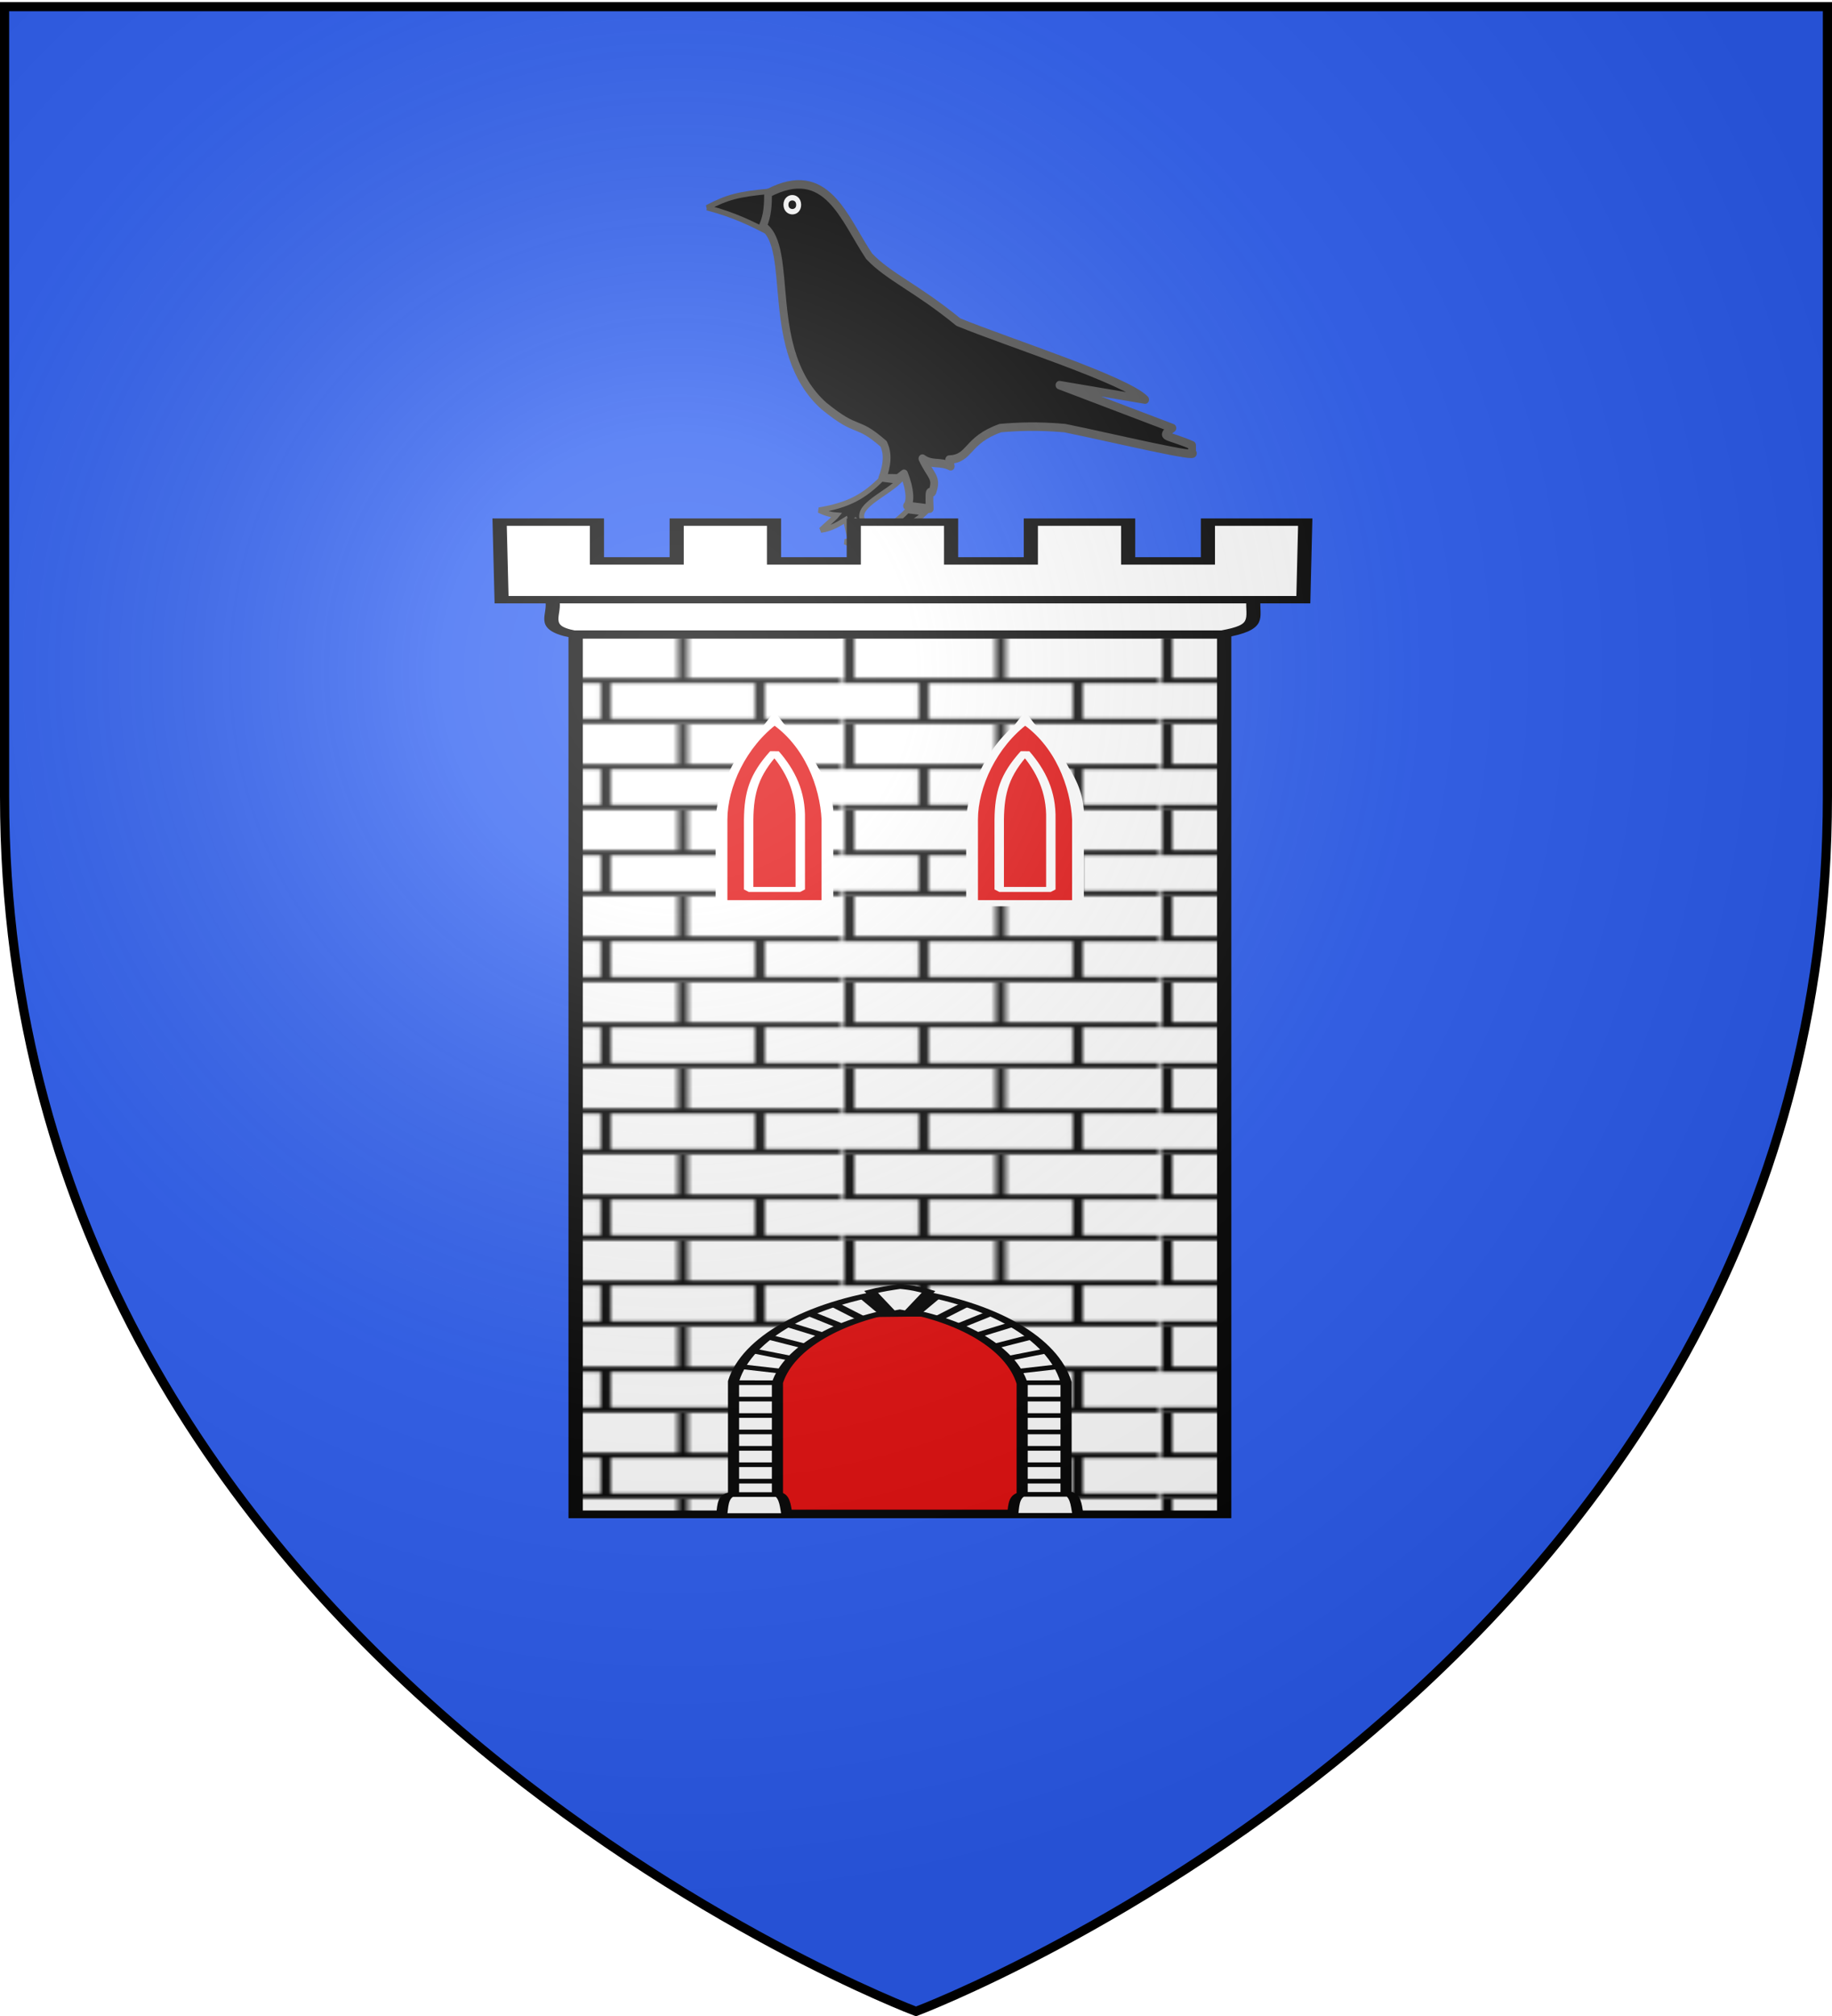 <svg xmlns="http://www.w3.org/2000/svg" xmlns:xlink="http://www.w3.org/1999/xlink" width="600" height="660" version="1.0"><desc>Flag of Canton of Valais (Wallis)</desc><defs><pattern id="f" width="63.433" height="32.822" patternTransform="translate(706.076 -110.317)" patternUnits="userSpaceOnUse"><path d="M1 16.188V1m45.974 15.188v15.634H15.96V16.188M31.467 1v15.188M1 31.822h61.433M1 16.188h61.433" style="fill:none;fill-opacity:1;fill-rule:evenodd;stroke:#000;stroke-width:2;stroke-linecap:square;stroke-linejoin:miter;stroke-miterlimit:4;stroke-dasharray:none;stroke-opacity:1;display:inline"/></pattern><pattern xlink:href="#f" id="g" patternTransform="translate(706.076 -110.317)"/><pattern xlink:href="#f" id="h" patternTransform="translate(706.076 -110.317)"/><pattern xlink:href="#f" id="i" patternTransform="translate(706.076 -110.317)"/><pattern xlink:href="#g" id="l" patternTransform="translate(1455.798 -99.233)"/><pattern xlink:href="#h" id="k" patternTransform="translate(1455.798 -99.233)"/><pattern xlink:href="#i" id="j" patternTransform="translate(1455.798 -99.233)"/><pattern xlink:href="#j" id="m" patternTransform="translate(706.076 -110.317)"/><pattern xlink:href="#m" id="p" patternTransform="translate(706.076 -110.317)"/><g id="d"><path id="c" d="M0 0v1h.5z" transform="rotate(18 3.157 -.5)"/><use xlink:href="#c" width="810" height="540" transform="scale(-1 1)"/></g><g id="e"><use xlink:href="#d" width="810" height="540" transform="rotate(72)"/><use xlink:href="#d" width="810" height="540" transform="rotate(144)"/></g><radialGradient xlink:href="#b" id="q" cx="221.445" cy="226.331" r="300" fx="221.445" fy="226.331" gradientTransform="matrix(1.353 0 0 1.349 -77.63 -85.747)" gradientUnits="userSpaceOnUse"/><linearGradient id="b"><stop offset="0" style="stop-color:white;stop-opacity:.314"/><stop offset=".19" style="stop-color:white;stop-opacity:.251"/><stop offset=".6" style="stop-color:#6b6b6b;stop-opacity:.125"/><stop offset="1" style="stop-color:black;stop-opacity:.125"/></linearGradient></defs><g style="display:inline"><path d="M300 658.5s298.5-112.32 298.5-397.772V2.176H1.5v258.552C1.5 546.18 300 658.5 300 658.5" style="fill:#2b5df2;fill-opacity:1;fill-rule:evenodd;stroke:none;stroke-width:1px;stroke-linecap:butt;stroke-linejoin:miter;stroke-opacity:1"/><g style="display:inline"><g style="display:inline"><path d="M27.757 35.243c17.33 4.185 27.644 9.219 36.686 13.404l.947-22.498c-18.714 1.642-25.301 3.197-37.633 9.094z" style="fill:#000;fill-opacity:1;fill-rule:evenodd;stroke:#4d4d4d;stroke-width:3;stroke-linecap:butt;stroke-linejoin:miter;stroke-miterlimit:4;stroke-dasharray:none;stroke-opacity:1" transform="matrix(.541 0 0 .59 216.546 47.2)"/><path d="M64.708 27.22c35.476-16.998 45.78 13.833 61.187 34.964 11.903 11.554 28.21 17.208 54.035 36.554 30.318 11.39 101.59 32.174 113.043 43.002l-51.856-8.038 68.34 23.839c-8.044 5.343-3.854 3.307 11.919 9.535v3.974c6.393 3.94-47.491-7.981-77.08-13.51-16.418-1.322-28.876-.795-38.937 0-20.91 6.806-17.85 16.96-30.991 17.483l.902 3.712c-6.538-3.003-11.414-.372-17.124-4.274 5.025 9.867 8.974 10.246 6.243 17.902-.884 3.641-2.586-5.17-1.844 9.91l-13.702-1.59c2.253-2.298 1.97-9.001-1.822-17.81l-3.574 2.57-9.606-.09c4.533-10.772 2.105-16.487.795-19.071-17.23-13.767-14.691-5.03-36.112-21.006-37.05-30.412-17.287-87.783-36.995-99.78 2.99-6.091 3.122-12.184 3.179-18.276z" style="fill:#000;fill-opacity:1;fill-rule:evenodd;stroke:#4d4d4d;stroke-width:4.703;stroke-linecap:butt;stroke-linejoin:round;stroke-miterlimit:4;stroke-dasharray:none;stroke-opacity:1" transform="matrix(.541 0 0 .59 216.546 47.2)"/><path d="M75.534 33.599c.009-5.132 7.621-5.209 7.686 0s-7.696 5.13-7.686 0z" style="fill:#000;fill-opacity:1;fill-rule:evenodd;stroke:#fff;stroke-width:3;stroke-linecap:butt;stroke-linejoin:round;stroke-miterlimit:4;stroke-dasharray:none;stroke-opacity:1" transform="matrix(.541 0 0 .59 216.546 47.2)"/><path d="M149.119 203.289c-10.463 9.61-19.715 14.51-37.887 17.333 5.355 2.341 8.672 2.656 10.814 2.806-1.377 1.555-6.476 5.452-9.62 8.24 6.448-.68 11.803-3.983 14.817-5.688.626 2.279.345 1.119 1.509 5.89 2.817-3.573 2-2.667 4.646-5.44 3.803 3.115 6.918 3.328 7.697 3.398-13.072-9.553 9.036-16.757 18.673-25.285zM133.4 185.748c-10.463 9.61-19.715 14.51-37.887 17.333 5.355 2.341 8.673 2.656 10.815 2.806-1.378 1.555-6.477 5.452-9.621 8.24 6.449-.68 11.803-3.983 14.817-5.688.626 2.279.345 1.119 1.509 5.89 2.818-3.573 2-2.667 4.646-5.44 3.803 3.115 6.918 3.328 7.698 3.398-13.072-9.553 9.036-16.757 18.673-25.285z" style="fill:#000;fill-opacity:1;fill-rule:evenodd;stroke:#4d4d4d;stroke-width:3;stroke-linecap:butt;stroke-linejoin:miter;stroke-miterlimit:3;stroke-dasharray:none;stroke-opacity:1;display:inline" transform="matrix(.541 0 0 .59 216.546 47.2)"/></g></g><g style="display:inline"><path d="M206.516 456.527V119.274H75.971v337.253z" style="fill:#fff;fill-opacity:1;stroke:#000;stroke-width:2.846;stroke-miterlimit:4;stroke-dasharray:none;stroke-opacity:1" transform="matrix(1.627 0 0 .854 64.924 105.905)"/><path d="M206.516 456.527V119.274H75.971v337.253z" style="fill:url(#p);fill-opacity:1;stroke:#000;stroke-width:2.846;stroke-miterlimit:4;stroke-dasharray:none;stroke-opacity:1" transform="matrix(1.627 0 0 .854 64.924 105.905)"/><path d="M71.21 105.534h141.18c-.217 7.76 1.57 10.93-6.192 13.545H75.467c-6.925-2.522-3.337-7.37-4.258-13.545z" style="fill:#fff;fill-opacity:1;stroke:#000;stroke-width:2.846;stroke-miterlimit:4;stroke-dasharray:none;stroke-opacity:1" transform="matrix(1.627 0 0 .854 64.924 105.905)"/><path d="m60.669 76.148.39 29.733h161.396l.381-29.733h-19.59v14.87h-16.054v-14.87h-19.59v14.87h-16.054v-14.87h-19.591v14.87h-16.053v-14.87H96.313v14.87H80.26v-14.87z" style="fill:#fff;fill-opacity:1;stroke:#000;stroke-width:2.846;stroke-miterlimit:4;stroke-dasharray:none;stroke-opacity:1" transform="matrix(1.627 0 0 .854 64.924 105.905)"/><path d="M140.326 379.779c11.906-.31 28.371-.612 28.371 27.54v48.404h-55.494v-46.735c-1.897-30.076 15.217-28.9 27.123-29.21z" style="fill:#e20909;fill-opacity:1;fill-rule:evenodd;stroke:#000;stroke-width:2;stroke-linecap:butt;stroke-linejoin:miter;stroke-miterlimit:4;stroke-opacity:1" transform="matrix(1.627 0 0 .854 64.924 105.905)"/><g style="fill:#fff;stroke:#000;stroke-width:3.044;stroke-miterlimit:4;stroke-dasharray:none;stroke-opacity:1"><path d="M104.029-164.904h6v-87.065l-.062-.375c-3.536-28.03-20.028-51.335-43.282-59.312l-1.937-.656-1.969.656c-23.088 7.92-39.94 30.922-43.625 58.781l-.031.406v87.565h6m6 0v-86.69c3.137-22.938 16.675-41.048 33.625-47.844 17.035 6.855 30.297 25.176 33.281 48.438v86.096" style="fill:#fff;fill-opacity:1;stroke:#000;stroke-width:3.044;stroke-miterlimit:4;stroke-dasharray:none;stroke-opacity:1" transform="matrix(1.198 0 0 .5 217.334 578.476)"/><path d="M19.162-176.404H31.51m-12.347-10.743H31.51M19.162-197.89H31.51m-12.347-10.743H31.51m-12.347-10.743H31.51m-12.347-10.743H31.51m-12.347-10.743H31.51m-12.347-10.743H31.51m-10.803-10.662 11.224 3.086m-7.857-13.468 11.224 5.33m-6.735-14.31 10.102 6.174m-4.77-14.31 9.54 7.014m-3.367-14.03 8.418 8.137m-1.964-14.31 7.576 9.26m.561-14.591 5.331 10.662m50 121.219H97.643m12.346-10.743H97.643m12.346-10.743H97.643m12.346-10.743H97.643m12.346-10.743H97.643m12.346-10.743H97.643m12.346-10.743H97.643m12.346-10.743H97.643m10.803-10.662-11.224 3.086m7.857-13.468-11.224 5.33m6.734-14.31-10.101 6.174m4.77-14.31-9.54 7.014m3.367-14.03-8.418 8.137m1.964-14.31-7.576 9.26m-.561-14.591-5.332 10.662" style="fill:#fff;fill-rule:evenodd;stroke:#000;stroke-width:3.044;stroke-linecap:butt;stroke-linejoin:miter;stroke-miterlimit:4;stroke-dasharray:none;stroke-opacity:1" transform="matrix(1.198 0 0 .5 217.334 578.476)"/><g style="fill:#fff;stroke:#000;stroke-width:3.044;stroke-miterlimit:4;stroke-dasharray:none;stroke-opacity:1"><path d="M15.822-164.62H33.78c-.45-4.736-.478-11.663-2.245-13.749H18.347c-2.466 1.74-2.104 9.307-2.525 13.75zM95.372-164.76h17.958c-.45-4.737-.479-11.664-2.245-13.749H97.897c-2.467 1.74-2.105 9.307-2.525 13.75z" style="fill:#fff;fill-opacity:1;fill-rule:evenodd;stroke:#000;stroke-width:3.044;stroke-linecap:butt;stroke-linejoin:miter;stroke-miterlimit:4;stroke-dasharray:none;stroke-opacity:1" transform="matrix(1.198 0 0 .5 217.334 578.476)"/></g><path d="m62.331-296.921 2.245-.982 2.245.982 5.612-14.17c-2.031-1.464-4.343-2.786-7.857-3.508-2.619.953-5.238 1.833-7.857 3.508z" style="fill:#fff;fill-opacity:1;fill-rule:evenodd;stroke:#000;stroke-width:3.044;stroke-linecap:butt;stroke-linejoin:miter;stroke-miterlimit:4;stroke-dasharray:none;stroke-opacity:1" transform="matrix(1.198 0 0 .5 217.334 578.476)"/></g><g style="fill:#e20909"><g style="fill:#e20909;stroke:#fff;stroke-width:.737;stroke-opacity:1"><g style="fill:#e20909;stroke:#fff;stroke-width:2.212;stroke-miterlimit:4;stroke-dasharray:none;stroke-opacity:1"><g style="fill:#e20909;stroke:#fff;stroke-width:1.418;stroke-miterlimit:4;stroke-dasharray:none;stroke-opacity:1"><path d="M-247.78 20.553v15.69h10.394v-15.69c.25-8.225-2.834-12.876-5.197-18.924-2.397 5.976-5.026 10.846-5.197 18.924z" style="fill:#e20909;fill-opacity:1;stroke:#fff;stroke-width:1.418;stroke-miterlimit:4;stroke-dasharray:none;stroke-opacity:1" transform="matrix(3.263 0 0 1.713 1045.194 233.406)"/><path d="M-247.78 20.364v15.88h10.394v-15.88c-.16-6.245-1.695-14.272-5.197-18.735-3.326 4.651-5.197 12.539-5.197 18.735zm2.607 0c.036-5.216.54-8.518 2.59-12.856 1.608 3.512 2.658 7.542 2.59 12.856v13.365h-5.18z" style="fill:#e20909;fill-opacity:1;stroke:#fff;stroke-width:.945;stroke-linejoin:bevel;stroke-miterlimit:4;stroke-dasharray:none;stroke-opacity:1" transform="matrix(3.263 0 0 1.713 1045.194 233.406)"/></g></g></g><g style="fill:#e20909;stroke:#fff;stroke-width:.737;stroke-opacity:1"><g style="fill:#e20909;stroke:#fff;stroke-width:2.212;stroke-miterlimit:4;stroke-dasharray:none;stroke-opacity:1"><g style="fill:#e20909;stroke:#fff;stroke-width:1.418;stroke-miterlimit:4;stroke-dasharray:none;stroke-opacity:1"><path d="M-247.78 20.553v15.69h10.394v-15.69c.25-8.225-2.834-12.876-5.197-18.924-2.397 5.976-5.026 10.846-5.197 18.924z" style="fill:#e20909;fill-opacity:1;stroke:#fff;stroke-width:1.418;stroke-miterlimit:4;stroke-dasharray:none;stroke-opacity:1" transform="matrix(3.263 0 0 1.713 1127.254 233.406)"/><path d="M-247.78 20.364v15.88h10.394v-15.88c-.16-6.245-1.695-14.272-5.197-18.735-3.326 4.651-5.197 12.539-5.197 18.735zm2.607 0c.036-5.216.54-8.518 2.59-12.856 1.608 3.512 2.658 7.542 2.59 12.856v13.365h-5.18z" style="fill:#e20909;fill-opacity:1;stroke:#fff;stroke-width:.945;stroke-linejoin:bevel;stroke-miterlimit:4;stroke-dasharray:none;stroke-opacity:1" transform="matrix(3.263 0 0 1.713 1127.254 233.406)"/></g></g></g></g></g></g><path d="M300 658.5s298.5-112.32 298.5-397.772V2.176H1.5v258.552C1.5 546.18 300 658.5 300 658.5" style="opacity:1;fill:url(#q);fill-opacity:1;fill-rule:evenodd;stroke:none;stroke-width:1px;stroke-linecap:butt;stroke-linejoin:miter;stroke-opacity:1"/><path d="M300 658.5S1.5 546.18 1.5 260.728V2.176h597v258.552C598.5 546.18 300 658.5 300 658.5z" style="opacity:1;fill:none;fill-opacity:1;fill-rule:evenodd;stroke:#000;stroke-width:3;stroke-linecap:butt;stroke-linejoin:miter;stroke-miterlimit:4;stroke-dasharray:none;stroke-opacity:1"/></svg>